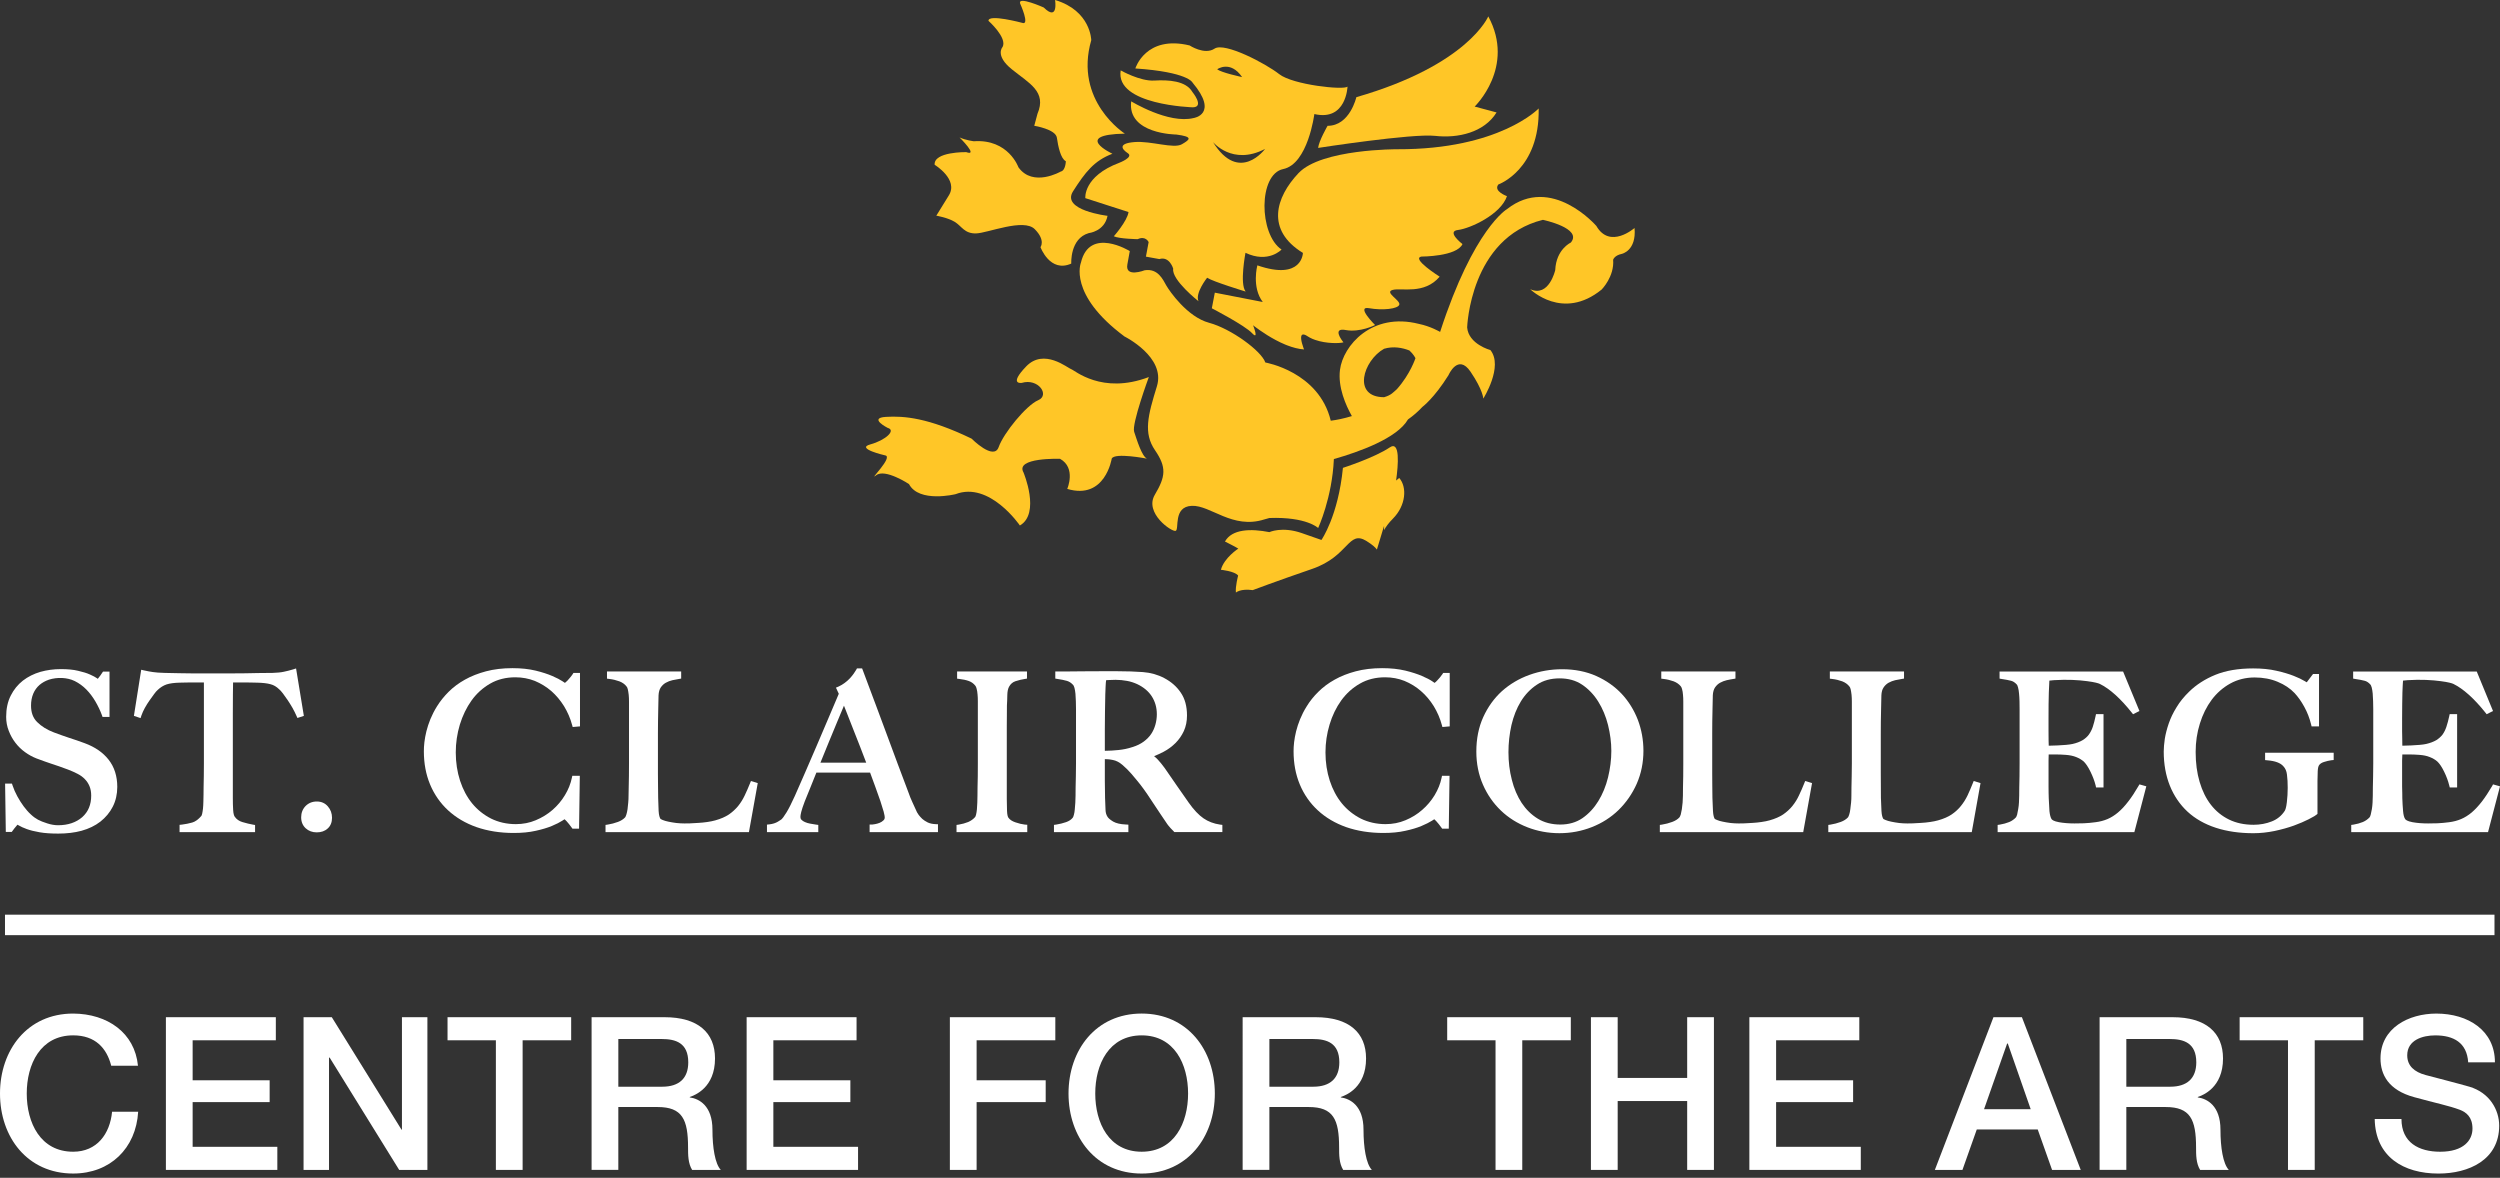 <?xml version="1.0" encoding="utf-8"?>
<!-- Generator: Adobe Illustrator 25.2.3, SVG Export Plug-In . SVG Version: 6.00 Build 0)  -->
<svg version="1.1" id="Layer_1" xmlns="http://www.w3.org/2000/svg" xmlns:xlink="http://www.w3.org/1999/xlink" x="0px" y="0px"
	 width="225px" height="106px" viewBox="0 0 225 106" style="enable-background:new 0 0 225 106;" xml:space="preserve">
<rect x="0" y="0" width="225" height="106" fill="#333333" stroke="none"/>
<style type="text/css">
	.st0{fill:#FFFFFF;}
	.st1{fill:#FFC627;}
</style>
<g>
	<g>
		<path class="st0" d="M10.01,95.917c-0.404-1.579-1.424-2.735-3.426-2.735
			c-2.945,0-4.177,2.6-4.177,5.237c0,2.636,1.232,5.236,4.177,5.236
			c2.138,0,3.312-1.599,3.503-3.601h2.348c-0.191,3.294-2.521,5.564-5.851,5.564
			C2.465,105.619,0,102.347,0,98.42c0-3.926,2.465-7.199,6.584-7.199
			c3.099,0.018,5.544,1.733,5.834,4.697h-2.408V95.917z"/>
		<polygon class="st0" points="14.931,91.548 24.825,91.548 24.825,93.626 17.337,93.626 
			17.337,97.226 24.268,97.226 24.268,99.19 17.337,99.19 17.337,103.213 
			24.96,103.213 24.96,105.292 14.931,105.292 		"/>
		<polygon class="st0" points="27.32,91.548 29.862,91.548 36.138,101.673 36.175,101.673 
			36.175,91.548 38.466,91.548 38.466,105.292 35.926,105.292 29.67,95.187 
			29.611,95.187 29.611,105.292 27.32,105.292 		"/>
		<polygon class="st0" points="40.278,91.548 51.405,91.548 51.405,93.626 47.036,93.626 
			47.036,105.292 44.629,105.292 44.629,93.626 40.278,93.626 		"/>
		<path class="st0" d="M53.243,91.548h6.564c3.004,0,4.544,1.386,4.544,3.715
			c0,2.638-1.83,3.312-2.271,3.466v0.038c0.827,0.115,2.04,0.731,2.04,2.906
			c0,1.599,0.231,3.062,0.751,3.619h-2.58c-0.366-0.597-0.366-1.348-0.366-2.021
			c0-2.522-0.52-3.638-2.734-3.638h-3.542v5.658H53.243V91.548z M55.65,97.804
			h3.946c1.521,0,2.348-0.751,2.348-2.194c0-1.753-1.136-2.099-2.386-2.099h-3.908
			v4.293H55.65z"/>
		<polygon class="st0" points="67.197,91.548 77.09,91.548 77.09,93.626 69.602,93.626 
			69.602,97.226 76.533,97.226 76.533,99.19 69.602,99.19 69.602,103.213 
			77.225,103.213 77.225,105.292 67.197,105.292 		"/>
		<polygon class="st0" points="85.488,91.548 94.979,91.548 94.979,93.626 87.895,93.626 
			87.895,97.226 94.112,97.226 94.112,99.19 87.895,99.19 87.895,105.292 
			85.488,105.292 		"/>
		<path class="st0" d="M109.335,98.419c0,3.927-2.464,7.2-6.584,7.2
			c-4.119,0-6.584-3.273-6.584-7.2c0-3.926,2.465-7.199,6.584-7.199
			C106.871,91.22,109.335,94.493,109.335,98.419 M98.573,98.419
			c0,2.637,1.233,5.236,4.178,5.236c2.944,0,4.177-2.599,4.177-5.236
			c0-2.637-1.233-5.236-4.177-5.236C99.806,93.183,98.573,95.782,98.573,98.419"/>
		<path class="st0" d="M111.839,91.548h6.564c3.003,0,4.543,1.386,4.543,3.715
			c0,2.638-1.828,3.312-2.271,3.466v0.038c0.827,0.115,2.041,0.731,2.041,2.906
			c0,1.599,0.23,3.062,0.75,3.619h-2.58c-0.366-0.597-0.366-1.348-0.366-2.021
			c0-2.522-0.52-3.638-2.733-3.638h-3.543v5.658h-2.406V91.548H111.839z
			 M114.245,97.804h3.947c1.52,0,2.348-0.751,2.348-2.194
			c0-1.753-1.136-2.099-2.387-2.099h-3.909v4.293H114.245z"/>
		<polygon class="st0" points="130.248,91.548 141.373,91.548 141.373,93.626 137.004,93.626 
			137.004,105.292 134.598,105.292 134.598,93.626 130.248,93.626 		"/>
		<polygon class="st0" points="143.184,91.548 145.591,91.548 145.591,97.014 151.846,97.014 
			151.846,91.548 154.253,91.548 154.253,105.292 151.846,105.292 151.846,99.093 
			145.591,99.093 145.591,105.292 143.184,105.292 		"/>
		<polygon class="st0" points="157.443,91.548 167.337,91.548 167.337,93.626 159.85,93.626 
			159.85,97.226 166.78,97.226 166.78,99.19 159.85,99.19 159.85,103.213 
			167.471,103.213 167.471,105.292 157.443,105.292 		"/>
		<path class="st0" d="M179.411,91.548h2.561l5.294,13.744h-2.58l-1.29-3.638h-5.487
			l-1.289,3.638h-2.483L179.411,91.548z M178.565,99.825h4.197l-2.06-5.909h-0.059
			L178.565,99.825z"/>
		<path class="st0" d="M188.965,91.548h6.564c3.003,0,4.543,1.386,4.543,3.715
			c0,2.638-1.828,3.312-2.271,3.466v0.038c0.827,0.115,2.041,0.731,2.041,2.906
			c0,1.599,0.23,3.062,0.75,3.619h-2.58c-0.366-0.597-0.366-1.348-0.366-2.021
			c0-2.522-0.52-3.638-2.733-3.638h-3.543v5.658h-2.406V91.548z M191.371,97.804
			h3.947c1.52,0,2.348-0.751,2.348-2.194c0-1.753-1.136-2.099-2.387-2.099h-3.909
			v4.293H191.371z"/>
		<polygon class="st0" points="201.567,91.548 212.694,91.548 212.694,93.626 208.325,93.626 
			208.325,105.292 205.919,105.292 205.919,93.626 201.567,93.626 		"/>
		<path class="st0" d="M216.132,100.711c0,2.117,1.559,2.945,3.484,2.945
			c2.117,0,2.907-1.04,2.907-2.079c0-1.059-0.578-1.482-1.136-1.695
			c-0.963-0.366-2.214-0.614-4.101-1.135c-2.348-0.636-3.041-2.06-3.041-3.484
			c0-2.752,2.541-4.041,5.025-4.041c2.867,0,5.274,1.52,5.274,4.389h-2.407
			c-0.115-1.771-1.309-2.427-2.964-2.427c-1.118,0-2.522,0.406-2.522,1.792
			c0,0.963,0.654,1.502,1.635,1.771c0.213,0.056,3.254,0.846,3.966,1.058
			c1.81,0.538,2.675,2.078,2.675,3.504c0,3.08-2.733,4.311-5.467,4.311
			c-3.136,0-5.678-1.501-5.736-4.908H216.132z"/>
	</g>
	<g>
		<path class="st0" d="M10.555,70.824c0,0.656-0.139,1.257-0.408,1.782
			c-0.261,0.518-0.642,0.967-1.111,1.339c-0.47,0.367-1.042,0.642-1.692,0.823
			c-0.635,0.173-1.339,0.255-2.1,0.255c-0.641,0-1.208-0.035-1.67-0.117
			c-0.462-0.077-0.856-0.179-1.167-0.291c-0.312-0.116-0.546-0.22-0.712-0.324
			c-0.055-0.027-0.089-0.054-0.124-0.068c-0.021,0.027-0.055,0.062-0.097,0.117
			c-0.131,0.152-0.242,0.29-0.339,0.429l-0.076,0.103H0.522l-0.063-4.35h0.615
			L1.129,70.686c0.111,0.339,0.256,0.663,0.429,0.98
			c0.18,0.325,0.366,0.628,0.573,0.905C2.338,72.847,2.551,73.097,2.78,73.303
			c0.221,0.209,0.435,0.359,0.642,0.471c0.2,0.11,0.483,0.22,0.828,0.33
			c0.339,0.111,0.67,0.167,0.975,0.167c0.897,0,1.622-0.25,2.175-0.726
			c0.538-0.483,0.808-1.118,0.808-1.947c0-0.324-0.056-0.615-0.159-0.856
			c-0.103-0.242-0.241-0.448-0.421-0.629c-0.179-0.187-0.401-0.345-0.649-0.47
			c-0.263-0.138-0.546-0.261-0.85-0.379c-0.303-0.118-0.572-0.208-0.8-0.291
			c-0.236-0.075-0.456-0.152-0.657-0.22c-0.2-0.069-0.408-0.146-0.622-0.214
			c-0.214-0.069-0.476-0.167-0.774-0.283c-0.352-0.139-0.698-0.326-1.028-0.567
			c-0.325-0.233-0.615-0.517-0.864-0.842c-0.249-0.324-0.448-0.684-0.594-1.069
			c-0.159-0.395-0.235-0.823-0.235-1.264c0-0.732,0.139-1.374,0.415-1.913
			c0.263-0.531,0.636-0.987,1.092-1.346c0.456-0.353,0.987-0.615,1.574-0.788
			C4.216,60.303,4.837,60.22,5.479,60.22c0.594,0,1.119,0.046,1.546,0.151
			c0.429,0.097,0.788,0.207,1.065,0.332c0.289,0.124,0.497,0.242,0.648,0.345
			c0.022,0.021,0.041,0.034,0.063,0.048c0.019-0.027,0.041-0.056,0.068-0.09
			c0.118-0.144,0.228-0.296,0.324-0.448l0.076-0.111h0.587v4.08h-0.628
			L9.174,64.369c-0.153-0.421-0.354-0.835-0.587-1.236
			c-0.235-0.4-0.505-0.76-0.815-1.077c-0.305-0.311-0.657-0.567-1.043-0.76
			c-0.684-0.339-1.595-0.359-2.326-0.125c-0.326,0.111-0.608,0.27-0.85,0.476
			c-0.234,0.207-0.429,0.47-0.56,0.781c-0.13,0.311-0.2,0.67-0.2,1.077
			c0,0.628,0.18,1.111,0.546,1.477c0.386,0.387,0.897,0.705,1.519,0.939
			c0.261,0.104,0.497,0.187,0.725,0.264c0.22,0.082,0.442,0.151,0.662,0.228
			c0.221,0.068,0.443,0.144,0.67,0.221c0.228,0.082,0.464,0.165,0.712,0.255
			c0.918,0.339,1.643,0.835,2.148,1.483C10.292,69.029,10.555,69.852,10.555,70.824"
			/>
		<path class="st0" d="M27.347,64.43l-0.579,0.187l-0.09-0.201
			c-0.097-0.22-0.214-0.456-0.352-0.704c-0.146-0.249-0.283-0.476-0.429-0.69
			c-0.146-0.214-0.291-0.415-0.427-0.601c-0.132-0.173-0.249-0.304-0.339-0.379
			c-0.249-0.242-0.505-0.394-0.788-0.463c-0.296-0.083-0.682-0.124-1.152-0.138
			h-0.014c-0.234,0-0.448-0.008-0.628-0.014c-0.179-0.006-0.359-0.006-0.538-0.006
			h-1.035c0,0.29-0.008,0.649-0.014,1.078c-0.007,0.559-0.007,1.14-0.007,1.746
			v7.589c0,0.372,0.007,0.725,0.028,1.063c0.021,0.386,0.097,0.538,0.138,0.6
			c0.166,0.242,0.394,0.402,0.698,0.491c0.352,0.103,0.663,0.18,0.94,0.228
			L22.956,74.25v0.642h-6.795v-0.657l0.215-0.021
			c0.318-0.041,0.636-0.103,0.925-0.186c0.269-0.077,0.539-0.27,0.801-0.574
			c0.022-0.021,0.063-0.068,0.09-0.207c0.035-0.146,0.056-0.303,0.077-0.475
			c0.02-0.187,0.027-0.381,0.034-0.595c0.007-0.22,0.014-0.435,0.014-0.635
			c0-0.187,0-0.429,0.007-0.725l0.019-0.987c0.008-0.359,0.008-0.739,0.008-1.126
			v-7.284H17.314c-0.165,0-0.345,0-0.525,0.006
			c-0.192,0.006-0.407,0.014-0.662,0.014c-0.456,0.014-0.842,0.063-1.14,0.159
			c-0.277,0.096-0.546,0.261-0.787,0.489c-0.097,0.084-0.208,0.207-0.332,0.38
			c-0.138,0.179-0.276,0.373-0.421,0.587c-0.144,0.2-0.282,0.427-0.414,0.663
			c-0.132,0.236-0.228,0.462-0.305,0.677l-0.076,0.234l-0.6-0.201l0.657-4.15
			l0.248,0.056c0.297,0.069,0.567,0.117,0.815,0.152
			c0.242,0.041,0.601,0.062,1.063,0.076c0.49,0.013,0.932,0.027,1.32,0.027
			c0.386,0.008,0.76,0.015,1.118,0.015h3.687c0.386,0,0.759-0.008,1.125-0.008
			l1.125-0.022c0.386-0.006,0.828-0.013,1.326-0.013
			c0.399-0.014,0.739-0.042,1.008-0.103c0.269-0.056,0.546-0.125,0.842-0.214
			l0.261-0.084L27.347,64.43z"/>
		<path class="st0" d="M29.882,73.601c0,0.407-0.131,0.732-0.394,0.967
			c-0.249,0.228-0.579,0.345-0.981,0.345c-0.393,0-0.731-0.125-0.994-0.367
			c-0.269-0.248-0.408-0.579-0.408-0.987c0-0.4,0.131-0.74,0.395-1.016
			c0.269-0.269,0.607-0.408,1.007-0.408c0.415,0,0.747,0.146,1.002,0.443
			C29.757,72.861,29.882,73.207,29.882,73.601"/>
		<path class="st0" d="M41.385,65.218c-0.242,0.807-0.366,1.644-0.366,2.499
			c0,0.905,0.131,1.761,0.387,2.548c0.255,0.78,0.621,1.47,1.089,2.043
			c0.47,0.573,1.043,1.029,1.707,1.367c0.662,0.325,1.408,0.497,2.224,0.497
			c0.634,0,1.242-0.116,1.795-0.352c0.558-0.234,1.07-0.546,1.512-0.932
			c0.435-0.38,0.814-0.828,1.111-1.325c0.304-0.498,0.511-1.023,0.622-1.548
			l0.041-0.193h0.676l-0.068,4.758h-0.594l-0.076-0.104
			c-0.144-0.206-0.304-0.4-0.462-0.579c-0.082-0.082-0.139-0.139-0.173-0.166
			c-0.049,0.035-0.125,0.076-0.215,0.139c-0.221,0.144-0.524,0.296-0.932,0.469
			c-0.4,0.166-0.89,0.311-1.457,0.435c-0.573,0.131-1.237,0.193-1.975,0.193
			c-1.23,0-2.347-0.18-3.341-0.525c-1.002-0.352-1.858-0.863-2.563-1.512
			c-0.703-0.649-1.249-1.437-1.622-2.334c-0.373-0.897-0.558-1.898-0.558-2.976
			c0-0.249,0.013-0.525,0.048-0.822c0.035-0.304,0.096-0.636,0.18-0.98
			c0.089-0.353,0.206-0.718,0.358-1.092c0.158-0.38,0.353-0.766,0.594-1.154
			c0.283-0.456,0.635-0.897,1.043-1.304c0.414-0.415,0.912-0.787,1.47-1.098
			c0.56-0.317,1.201-0.565,1.899-0.752c0.704-0.187,1.505-0.284,2.375-0.284
			c0.795,0,1.499,0.077,2.093,0.222c0.594,0.144,1.098,0.311,1.498,0.483
			c0.408,0.173,0.712,0.337,0.932,0.483c0.09,0.063,0.152,0.111,0.207,0.138
			c0.062-0.048,0.131-0.116,0.214-0.193c0.076-0.083,0.159-0.173,0.243-0.277
			c0.089-0.102,0.165-0.206,0.241-0.317l0.069-0.111h0.587v4.813l-0.657,0.056
			l-0.055-0.193c-0.158-0.594-0.407-1.16-0.725-1.684
			c-0.324-0.519-0.712-0.982-1.146-1.361c-0.442-0.38-0.939-0.684-1.485-0.912
			c-0.546-0.214-1.133-0.324-1.748-0.324c-0.841,0-1.608,0.187-2.264,0.567
			c-0.663,0.379-1.229,0.891-1.678,1.518
			C41.986,63.678,41.633,64.41,41.385,65.218"/>
		<path class="st0" d="M68.197,70.479l-0.793,4.411H54.497v-0.648l0.201-0.029
			c0.311-0.048,0.614-0.13,0.918-0.241c0.276-0.103,0.489-0.242,0.649-0.414
			c0.021-0.035,0.068-0.112,0.11-0.256c0.042-0.131,0.077-0.297,0.104-0.476
			c0.022-0.187,0.049-0.386,0.063-0.601c0.02-0.2,0.027-0.407,0.027-0.607
			c0-0.18,0.006-0.429,0.014-0.739l0.02-1.022
			c0.007-0.366,0.007-0.746,0.007-1.132v-5.573c0-0.221-0.007-0.429-0.027-0.622
			c-0.022-0.193-0.049-0.358-0.083-0.504c-0.028-0.112-0.069-0.207-0.126-0.262
			c-0.151-0.193-0.364-0.339-0.628-0.443c-0.282-0.103-0.586-0.179-0.897-0.214
			l-0.22-0.027v-0.649h6.676v0.642l-0.199,0.034
			c-0.165,0.022-0.358,0.063-0.586,0.111c-0.214,0.049-0.414,0.125-0.595,0.228
			c-0.179,0.098-0.324,0.236-0.456,0.421c-0.116,0.174-0.187,0.415-0.201,0.719
			c-0.013,0.449-0.02,0.863-0.027,1.236l-0.02,1.105
			c-0.008,0.359-0.008,0.732-0.008,1.119v3.535c0,0.338,0,0.676,0.008,1.035
			c0.005,0.359,0.013,0.752,0.013,1.195c0.006,0.408,0.028,0.801,0.041,1.174
			c0.021,0.407,0.104,0.614,0.166,0.711c0,0,0.027,0.034,0.2,0.104
			c0.146,0.061,0.318,0.11,0.519,0.151c0.22,0.049,0.448,0.082,0.703,0.118
			c0.25,0.027,0.498,0.041,0.747,0.041c0.103,0,0.263,0,0.49-0.007
			c0.22-0.006,0.462-0.021,0.732-0.041c0.269-0.014,0.546-0.041,0.822-0.082
			c0.27-0.036,0.511-0.09,0.718-0.146c0.497-0.138,0.905-0.318,1.229-0.532
			c0.318-0.221,0.594-0.476,0.829-0.76c0.234-0.29,0.429-0.608,0.587-0.939
			c0.165-0.353,0.331-0.719,0.483-1.105l0.084-0.207L68.197,70.479z"/>
		<path class="st0" d="M84.189,74.173c-0.269-0.014-0.497-0.062-0.691-0.152
			c-0.192-0.097-0.359-0.201-0.49-0.318c-0.13-0.124-0.241-0.248-0.324-0.358
			c-0.075-0.117-0.131-0.194-0.151-0.235l-0.414-0.905
			c-0.124-0.255-0.255-0.586-0.393-0.98c-0.313-0.815-0.623-1.643-0.933-2.479
			l-0.96-2.589c-0.33-0.891-0.676-1.823-1.035-2.783l-0.11-0.29
			c-0.332-0.878-0.677-1.803-1.036-2.769l-0.062-0.159h-0.463l-0.068,0.124
			c-0.048,0.083-0.124,0.201-0.214,0.332c-0.09,0.131-0.201,0.269-0.339,0.42
			c-0.131,0.146-0.291,0.284-0.463,0.414c-0.173,0.131-0.366,0.25-0.579,0.346
			l-0.228,0.096l0.256,0.553c-0.297,0.698-0.615,1.442-0.953,2.244
			c-0.346,0.828-0.698,1.657-1.057,2.479l-1.035,2.396
			c-0.339,0.779-0.642,1.47-0.912,2.078c-0.291,0.642-0.538,1.133-0.739,1.463
			c-0.262,0.422-0.372,0.553-0.435,0.615c-0.006,0.007-0.062,0.062-0.352,0.236
			c-0.208,0.124-0.464,0.206-0.766,0.241l-0.215,0.021v0.677h4.62v-0.649
			l-0.207-0.028c-0.165-0.028-0.339-0.055-0.532-0.089
			c-0.166-0.028-0.317-0.077-0.462-0.139c-0.131-0.055-0.242-0.13-0.318-0.213
			c-0.063-0.063-0.09-0.146-0.09-0.25c0-0.179,0.069-0.56,0.386-1.388
			l0.546-1.345c0.159-0.402,0.332-0.823,0.505-1.258h4.833
			c0.167,0.449,0.326,0.877,0.477,1.299c0.165,0.461,0.318,0.884,0.449,1.263
			c0.124,0.372,0.22,0.697,0.296,0.953c0.083,0.318,0.097,0.456,0.097,0.511
			c0,0.117-0.035,0.2-0.111,0.269c-0.103,0.097-0.214,0.173-0.353,0.228
			c-0.144,0.055-0.282,0.097-0.415,0.117c-0.124,0.027-0.206,0.035-0.241,0.035
			h-0.242v0.684h6.153v-0.711L84.189,74.173z M73.838,68.643l0.732-1.796
			c0.261-0.649,0.504-1.236,0.725-1.754c0.22-0.518,0.407-0.959,0.552-1.319
			c0.041-0.097,0.076-0.179,0.11-0.263c0.063,0.173,0.139,0.359,0.221,0.559
			c0.173,0.449,0.366,0.939,0.579,1.478c0.215,0.532,0.435,1.09,0.657,1.67
			c0.187,0.477,0.366,0.947,0.546,1.424h-4.122V68.643z"/>
		<path class="st0" d="M92.454,74.229v0.662h-6.367v-0.648l0.207-0.029
			c0.297-0.048,0.587-0.13,0.843-0.233c0.241-0.104,0.456-0.256,0.621-0.443
			c0.021-0.027,0.062-0.097,0.09-0.228c0.034-0.131,0.055-0.29,0.075-0.476
			c0.015-0.187,0.029-0.386,0.035-0.594c0.008-0.206,0.014-0.415,0.014-0.621
			c0-0.18,0-0.429,0.007-0.747l0.021-1.015c0.006-0.366,0.006-0.745,0.006-1.132
			v-5.607c0-0.228-0.006-0.435-0.027-0.628c-0.014-0.187-0.041-0.359-0.084-0.511
			c-0.028-0.124-0.069-0.214-0.124-0.277c-0.152-0.186-0.339-0.324-0.567-0.407
			c-0.249-0.09-0.532-0.152-0.85-0.187l-0.214-0.027v-0.649h6.29v0.642
			L92.226,61.108c-0.255,0.035-0.532,0.104-0.836,0.201
			c-0.249,0.083-0.443,0.249-0.58,0.505c-0.097,0.186-0.144,0.428-0.151,0.725
			c-0.007,0.337-0.014,0.655-0.036,0.958c0.007,0.312,0,0.636-0.005,0.954
			c-0.007,0.317-0.007,0.635-0.007,0.959v6.497c0,0.373,0.007,0.732,0.021,1.078
			c0.014,0.394,0.083,0.552,0.125,0.608c0.124,0.18,0.338,0.318,0.621,0.415
			c0.318,0.11,0.608,0.179,0.856,0.206L92.454,74.229z"/>
		<path class="st0" d="M109.806,74.214c-0.567-0.082-1.071-0.276-1.491-0.565
			c-0.422-0.29-0.878-0.766-1.334-1.415c-0.311-0.435-0.662-0.94-1.057-1.513
			c-0.393-0.567-0.759-1.097-1.097-1.589c-0.201-0.282-0.415-0.538-0.622-0.766
			c-0.109-0.117-0.227-0.221-0.337-0.311c0.29-0.117,0.579-0.249,0.856-0.394
			c0.407-0.214,0.766-0.483,1.077-0.793c0.304-0.305,0.56-0.671,0.747-1.078
			c0.187-0.414,0.282-0.883,0.282-1.395c0-0.823-0.186-1.519-0.565-2.065
			c-0.367-0.545-0.864-0.973-1.465-1.292c-0.579-0.311-1.235-0.497-1.94-0.551
			c-0.676-0.049-1.457-0.077-2.326-0.077h-1.361c-0.552,0-1.112,0-1.671,0.008
			c-0.552,0.006-1.049,0.014-1.491,0.014h-1.035v0.642l0.206,0.034
			c0.332,0.049,0.614,0.104,0.85,0.173c0.201,0.063,0.372,0.173,0.545,0.359
			c0.028,0.028,0.077,0.097,0.125,0.269c0.042,0.159,0.069,0.346,0.089,0.538
			c0.014,0.215,0.028,0.436,0.036,0.664c0.006,0.241,0.013,0.476,0.013,0.703
			v4.909c0,0.387-0.006,0.767-0.013,1.132l-0.022,1.023
			c-0.006,0.311-0.006,0.559-0.006,0.739c0,0.2-0.007,0.414-0.021,0.629
			c-0.014,0.214-0.028,0.42-0.048,0.607c-0.014,0.179-0.041,0.346-0.083,0.49
			c-0.036,0.152-0.077,0.22-0.104,0.256c-0.139,0.173-0.339,0.303-0.595,0.393
			c-0.283,0.097-0.579,0.173-0.89,0.22l-0.201,0.028v0.649h6.698v-0.67
			l-0.235-0.014c-0.489-0.021-0.868-0.11-1.132-0.262
			c-0.323-0.193-0.462-0.344-0.518-0.442c-0.103-0.159-0.166-0.366-0.173-0.614
			c-0.014-0.297-0.028-0.649-0.041-1.063c-0.014-0.429-0.021-0.945-0.021-1.567
			v-1.934c0.075,0,0.145,0.006,0.206,0.006c0.111,0,0.283,0.022,0.519,0.069
			c0.291,0.056,0.573,0.2,0.849,0.435c0.297,0.25,0.568,0.524,0.815,0.807
			c0.311,0.359,0.573,0.684,0.801,0.967c0.221,0.29,0.429,0.573,0.622,0.856
			c0.193,0.283,0.38,0.567,0.567,0.856c0.186,0.291,0.407,0.622,0.657,0.987
			c0.206,0.297,0.352,0.519,0.448,0.662c0.103,0.159,0.192,0.284,0.263,0.367
			l0.179,0.207c0.055,0.062,0.138,0.152,0.262,0.269l0.069,0.076h4.321v-0.649
			L109.806,74.214z M99.435,67.573v-1.893c0-0.531,0.006-1.077,0.014-1.651
			c0.006-0.565,0.013-1.077,0.027-1.526l0.027-0.69
			c0.006-0.158,0.014-0.277,0.021-0.367c0-0.075,0.014-0.137,0.022-0.186
			c0.005-0.014,0.005-0.028,0.005-0.041c0.063,0,0.132-0.006,0.201-0.014
			c0.166-0.014,0.381-0.021,0.642-0.021c0.359,0,0.704,0.035,1.037,0.097
			c0.317,0.056,0.629,0.159,0.918,0.291c0.58,0.276,1.022,0.648,1.318,1.111
			c0.297,0.47,0.448,1,0.448,1.602c0,0.324-0.046,0.641-0.131,0.939
			c-0.082,0.297-0.206,0.573-0.379,0.835c-0.172,0.256-0.4,0.484-0.67,0.684
			c-0.283,0.207-0.615,0.373-1.008,0.491c-0.408,0.138-0.837,0.227-1.271,0.269
			C100.277,67.545,99.869,67.565,99.435,67.573"/>
		<path class="st0" d="M119.66,65.218c-0.243,0.807-0.367,1.644-0.367,2.499
			c0,0.905,0.131,1.761,0.387,2.548c0.255,0.78,0.621,1.47,1.09,2.043
			c0.47,0.573,1.042,1.029,1.706,1.367c0.662,0.325,1.409,0.497,2.224,0.497
			c0.634,0,1.235-0.116,1.795-0.352c0.559-0.234,1.07-0.546,1.505-0.932
			c0.442-0.38,0.815-0.828,1.119-1.325c0.303-0.505,0.511-1.023,0.621-1.548
			l0.041-0.193h0.677l-0.068,4.758h-0.595l-0.075-0.104
			c-0.145-0.206-0.305-0.4-0.464-0.579c-0.082-0.082-0.138-0.139-0.172-0.166
			c-0.056,0.035-0.125,0.076-0.215,0.139c-0.228,0.144-0.532,0.296-0.939,0.469
			c-0.393,0.166-0.883,0.311-1.457,0.435c-0.573,0.131-1.235,0.193-1.974,0.193
			c-1.222,0-2.347-0.18-3.342-0.525c-0.994-0.352-1.857-0.863-2.555-1.512
			c-0.704-0.649-1.25-1.437-1.622-2.334c-0.373-0.897-0.559-1.898-0.559-2.976
			c0-0.249,0.013-0.525,0.048-0.822c0.035-0.304,0.097-0.636,0.18-0.98
			c0.089-0.353,0.206-0.718,0.359-1.092c0.158-0.38,0.352-0.772,0.594-1.154
			c0.276-0.456,0.628-0.897,1.042-1.304c0.414-0.415,0.912-0.787,1.472-1.098
			c0.559-0.317,1.195-0.565,1.898-0.752c0.704-0.187,1.506-0.284,2.376-0.284
			c0.787,0,1.491,0.077,2.092,0.222c0.594,0.144,1.098,0.311,1.498,0.483
			c0.407,0.173,0.711,0.331,0.931,0.483c0.084,0.063,0.153,0.111,0.201,0.138
			c0.068-0.048,0.138-0.116,0.214-0.193c0.083-0.083,0.167-0.173,0.25-0.277
			c0.082-0.102,0.165-0.206,0.241-0.317l0.069-0.111h0.587v4.813l-0.657,0.056
			l-0.054-0.193c-0.159-0.594-0.408-1.16-0.726-1.684
			c-0.324-0.519-0.712-0.982-1.153-1.361c-0.434-0.38-0.931-0.684-1.483-0.912
			c-0.539-0.214-1.125-0.324-1.741-0.324c-0.842,0-1.608,0.187-2.264,0.567
			c-0.67,0.379-1.23,0.891-1.685,1.518
			C120.253,63.678,119.901,64.41,119.66,65.218"/>
		<path class="st0" d="M147.41,64.796c-0.339-0.877-0.822-1.665-1.45-2.341
			c-0.628-0.67-1.402-1.215-2.299-1.616c-0.897-0.4-1.933-0.608-3.059-0.608
			c-1.035,0-2.03,0.174-2.961,0.511c-0.939,0.339-1.768,0.835-2.472,1.464
			c-0.704,0.642-1.263,1.422-1.678,2.333c-0.414,0.912-0.622,1.954-0.622,3.102
			c0,1.077,0.201,2.078,0.594,2.976c0.394,0.904,0.94,1.685,1.617,2.333
			c0.676,0.65,1.484,1.154,2.388,1.506c0.904,0.352,1.871,0.531,2.879,0.531
			c1.029,0,2.002-0.187,2.914-0.546c0.918-0.358,1.725-0.876,2.409-1.539
			c0.684-0.67,1.237-1.464,1.637-2.368c0.4-0.912,0.601-1.907,0.601-2.97
			C147.907,66.606,147.742,65.68,147.41,64.796 M138.406,73.683
			c-0.579-0.352-1.07-0.837-1.458-1.423c-0.386-0.594-0.69-1.298-0.883-2.079
			c-0.207-0.793-0.304-1.629-0.304-2.485c0-0.815,0.09-1.635,0.27-2.438
			c0.186-0.793,0.469-1.512,0.849-2.133c0.373-0.608,0.856-1.119,1.443-1.505
			c0.566-0.38,1.257-0.567,2.043-0.567c0.78,0,1.456,0.187,2.023,0.567
			c0.573,0.386,1.064,0.897,1.451,1.52c0.393,0.628,0.69,1.34,0.883,2.112
			c0.193,0.782,0.297,1.568,0.297,2.328c0,0.793-0.104,1.595-0.297,2.389
			c-0.193,0.788-0.491,1.506-0.877,2.135c-0.38,0.621-0.863,1.14-1.43,1.532
			c-0.558,0.381-1.228,0.573-1.988,0.573
			C139.662,74.207,138.979,74.035,138.406,73.683"/>
		<path class="st0" d="M163.084,70.479l-0.793,4.411h-12.906v-0.648l0.201-0.029
			c0.311-0.048,0.613-0.13,0.917-0.241c0.277-0.103,0.497-0.242,0.65-0.414
			c0.027-0.035,0.068-0.112,0.116-0.256c0.036-0.131,0.069-0.29,0.098-0.476
			c0.028-0.187,0.048-0.386,0.069-0.601c0.013-0.2,0.027-0.407,0.027-0.607
			c0-0.18,0-0.429,0.006-0.739l0.021-1.022c0.006-0.366,0.006-0.746,0.006-1.132
			v-5.573c0-0.221-0.006-0.429-0.027-0.622c-0.014-0.193-0.041-0.358-0.083-0.504
			c-0.028-0.112-0.069-0.207-0.118-0.262c-0.158-0.193-0.372-0.339-0.635-0.443
			c-0.282-0.103-0.587-0.179-0.897-0.214l-0.221-0.027v-0.649h6.677v0.642
			l-0.2,0.034c-0.166,0.022-0.359,0.063-0.587,0.111
			c-0.207,0.049-0.407,0.125-0.594,0.228c-0.18,0.098-0.324,0.236-0.456,0.421
			c-0.117,0.174-0.187,0.415-0.201,0.712c-0.013,0.456-0.021,0.863-0.027,1.243
			l-0.021,1.105c-0.006,0.359-0.006,0.732-0.006,1.119v3.535
			c0,0.331,0,0.676,0.006,1.035s0.013,0.752,0.013,1.195
			c0.014,0.408,0.028,0.801,0.049,1.174c0.021,0.407,0.097,0.614,0.159,0.711
			c0,0,0.027,0.034,0.206,0.104c0.138,0.061,0.311,0.11,0.519,0.151
			c0.214,0.049,0.442,0.082,0.697,0.118c0.249,0.027,0.497,0.041,0.745,0.041
			c0.103,0,0.263,0,0.491-0.008c0.221-0.006,0.469-0.021,0.739-0.041
			c0.263-0.014,0.538-0.041,0.814-0.083c0.27-0.036,0.519-0.09,0.72-0.146
			c0.497-0.138,0.904-0.318,1.227-0.532c0.318-0.221,0.601-0.476,0.829-0.76
			c0.236-0.29,0.429-0.6,0.587-0.939c0.165-0.353,0.332-0.718,0.483-1.105
			l0.084-0.207L163.084,70.479z"/>
		<path class="st0" d="M178.247,70.479l-0.788,4.411h-12.912v-0.648l0.207-0.029
			c0.305-0.048,0.615-0.13,0.919-0.241c0.276-0.103,0.489-0.242,0.649-0.414
			c0.021-0.035,0.068-0.112,0.109-0.256c0.041-0.131,0.077-0.29,0.097-0.476
			c0.029-0.187,0.049-0.386,0.07-0.601c0.02-0.2,0.027-0.407,0.027-0.607
			c0-0.18,0.006-0.429,0.006-0.739l0.021-1.022
			c0.006-0.366,0.014-0.746,0.014-1.132v-5.573c0-0.221-0.008-0.429-0.027-0.622
			c-0.022-0.193-0.049-0.358-0.082-0.504c-0.029-0.112-0.07-0.207-0.126-0.262
			c-0.158-0.193-0.366-0.339-0.628-0.443c-0.283-0.103-0.586-0.179-0.904-0.214
			l-0.214-0.027v-0.649h6.676v0.642l-0.206,0.034
			c-0.159,0.022-0.359,0.063-0.587,0.111c-0.207,0.049-0.407,0.125-0.594,0.228
			c-0.172,0.098-0.326,0.236-0.449,0.421c-0.124,0.174-0.187,0.415-0.201,0.712
			c-0.013,0.456-0.02,0.869-0.027,1.243l-0.021,1.105
			c-0.006,0.359-0.006,0.732-0.006,1.119v3.535c0,0.331,0,0.676,0.006,1.035
			c0.006,0.359,0.006,0.752,0.006,1.195c0.014,0.408,0.028,0.801,0.049,1.174
			c0.021,0.407,0.103,0.614,0.165,0.711c0,0.006,0.042,0.041,0.201,0.104
			c0.138,0.061,0.318,0.11,0.519,0.151c0.214,0.049,0.448,0.082,0.703,0.118
			c0.242,0.027,0.497,0.041,0.747,0.041c0.096,0,0.262,0,0.483-0.008
			c0.228-0.006,0.469-0.021,0.739-0.041c0.269-0.014,0.538-0.041,0.822-0.083
			c0.269-0.036,0.511-0.09,0.717-0.146c0.492-0.138,0.905-0.318,1.222-0.532
			c0.326-0.221,0.601-0.476,0.829-0.76c0.235-0.29,0.435-0.608,0.595-0.939
			c0.165-0.353,0.324-0.718,0.476-1.105l0.084-0.207L178.247,70.479z"/>
		<path class="st0" d="M193.169,70.769l-1.077,4.123h-12.305v-0.649l0.201-0.028
			c0.304-0.048,0.587-0.13,0.849-0.234c0.241-0.104,0.442-0.25,0.6-0.421
			c0.022-0.035,0.063-0.103,0.104-0.242c0.035-0.144,0.069-0.311,0.097-0.497
			c0.035-0.187,0.056-0.38,0.068-0.586c0.014-0.208,0.022-0.414,0.022-0.615
			c0-0.18,0-0.427,0.006-0.738l0.021-1.023c0.008-0.366,0.008-0.744,0.008-1.132
			v-4.909c0-0.228,0-0.47-0.008-0.711c-0.005-0.242-0.021-0.47-0.041-0.684
			c-0.013-0.201-0.049-0.387-0.09-0.552c-0.041-0.173-0.089-0.242-0.117-0.269
			c-0.165-0.18-0.339-0.291-0.511-0.332c-0.214-0.056-0.489-0.11-0.828-0.159
			l-0.207-0.035v-0.641h11.117l1.472,3.555l-0.574,0.291l-0.124-0.153
			c-1.015-1.277-1.981-2.14-2.865-2.575c-0.132-0.062-0.443-0.159-1.147-0.249
			c-0.766-0.103-1.788-0.166-2.968-0.09c-0.174,0.014-0.318,0.028-0.429,0.041
			c-0.014,0.228-0.035,0.594-0.049,1.078c-0.021,0.641-0.027,1.388-0.027,2.244
			V65.818c0,0.331,0,0.601,0.006,0.815c0.006,0.2,0.013,0.359,0.013,0.476h0.146
			c0.194,0,0.408-0.006,0.657-0.021c0.249-0.013,0.504-0.028,0.752-0.049
			c0.235-0.021,0.435-0.048,0.595-0.083c0.359-0.082,0.662-0.2,0.897-0.339
			c0.234-0.144,0.421-0.311,0.559-0.497c0.144-0.201,0.27-0.435,0.359-0.704
			c0.09-0.282,0.18-0.608,0.249-0.953l0.041-0.193h0.676v6.602h-0.67
			l-0.041-0.187c-0.097-0.393-0.255-0.807-0.462-1.23
			c-0.2-0.414-0.408-0.725-0.614-0.925c-0.179-0.151-0.407-0.289-0.669-0.393
			c-0.269-0.11-0.587-0.173-0.946-0.2c-0.193-0.007-0.353-0.022-0.484-0.028
			c-0.124-0.007-0.247-0.007-0.373-0.007h-0.676
			c-0.006,0.153-0.013,0.332-0.013,0.553v2.326c0,0.207,0,0.4,0.006,0.587
			c0.006,0.193,0.013,0.352,0.013,0.483c0.014,0.4,0.035,0.788,0.063,1.154
			c0.035,0.324,0.097,0.567,0.187,0.711c0.041,0.056,0.172,0.194,0.676,0.284
			c0.421,0.075,0.891,0.11,1.396,0.11c0.214,0,0.497-0.007,0.834-0.014
			c0.332-0.013,0.684-0.049,1.049-0.096c0.395-0.049,0.76-0.146,1.084-0.284
			c0.324-0.138,0.642-0.339,0.946-0.594c0.311-0.262,0.615-0.587,0.904-0.967
			c0.305-0.386,0.615-0.856,0.926-1.395l0.098-0.166L193.169,70.769z"/>
		<path class="st0" d="M210.031,67.745v0.656l-0.214,0.021
			c-0.209,0.027-0.429,0.083-0.67,0.159c-0.209,0.068-0.353,0.165-0.436,0.296
			c-0.048,0.076-0.103,0.228-0.116,0.538c-0.014,0.296-0.022,0.587-0.022,0.885
			v2.948l-0.082,0.069c-0.068,0.062-0.221,0.166-0.719,0.421
			c-0.366,0.187-0.807,0.374-1.326,0.567c-0.524,0.187-1.111,0.352-1.732,0.483
			c-0.636,0.131-1.285,0.201-1.913,0.201c-1.249,0-2.388-0.166-3.376-0.489
			c-1.002-0.326-1.858-0.815-2.548-1.451c-0.684-0.635-1.222-1.423-1.589-2.334
			c-0.366-0.917-0.552-1.947-0.552-3.072c0-0.337,0.035-0.725,0.097-1.152
			c0.069-0.429,0.187-0.891,0.353-1.375c0.166-0.483,0.399-0.974,0.704-1.463
			c0.296-0.497,0.684-0.967,1.133-1.402c0.641-0.629,1.436-1.14,2.367-1.52
			c0.933-0.38,2.073-0.573,3.391-0.573c0.787,0,1.498,0.068,2.113,0.214
			c0.608,0.138,1.125,0.291,1.54,0.456c0.421,0.165,0.738,0.318,0.973,0.463
			c0.082,0.048,0.146,0.089,0.201,0.116c0.013-0.02,0.034-0.048,0.062-0.083
			c0.117-0.158,0.261-0.345,0.428-0.565l0.076-0.097h0.538v4.715h-0.67
			l-0.041-0.18c-0.138-0.558-0.344-1.097-0.621-1.594
			c-0.269-0.491-0.566-0.904-0.87-1.23c-0.393-0.414-0.897-0.753-1.513-1.008
			c-0.614-0.261-1.312-0.393-2.078-0.393c-0.807,0-1.547,0.187-2.195,0.546
			c-0.649,0.358-1.215,0.855-1.671,1.463c-0.456,0.615-0.815,1.333-1.063,2.141
			c-0.255,0.807-0.38,1.664-0.38,2.554c0,0.987,0.117,1.893,0.359,2.7
			c0.235,0.801,0.58,1.499,1.022,2.064c0.442,0.567,0.986,1.008,1.622,1.319
			c0.635,0.312,1.382,0.471,2.21,0.471c0.586,0,1.14-0.104,1.643-0.305
			c0.49-0.193,0.878-0.51,1.16-0.946c0.055-0.089,0.138-0.296,0.193-0.787
			c0.049-0.414,0.076-0.85,0.076-1.291c0-0.434-0.02-0.834-0.068-1.194
			c-0.035-0.311-0.146-0.56-0.332-0.753c-0.255-0.29-0.73-0.469-1.415-0.524
			l-0.22-0.022v-0.662h6.174V67.745z"/>
		<path class="st0" d="M225,70.769l-1.077,4.123h-12.312v-0.649l0.207-0.028
			c0.296-0.048,0.587-0.13,0.842-0.234c0.242-0.104,0.442-0.25,0.601-0.421
			c0.027-0.035,0.068-0.103,0.103-0.242c0.035-0.144,0.069-0.311,0.104-0.497
			c0.027-0.187,0.055-0.38,0.062-0.586c0.013-0.208,0.021-0.414,0.021-0.615
			c0-0.18,0.006-0.427,0.006-0.738l0.022-1.023
			c0.006-0.366,0.013-0.744,0.013-1.132v-4.909c0-0.228-0.008-0.47-0.013-0.711
			c-0.008-0.242-0.022-0.47-0.036-0.684c-0.02-0.201-0.048-0.387-0.09-0.552
			c-0.048-0.173-0.097-0.242-0.124-0.269c-0.165-0.18-0.337-0.291-0.511-0.332
			c-0.206-0.056-0.49-0.11-0.828-0.159l-0.207-0.035v-0.641h11.123l1.464,3.555
			l-0.572,0.291l-0.118-0.153c-1.021-1.277-1.989-2.14-2.872-2.575
			c-0.13-0.062-0.443-0.159-1.146-0.249c-0.766-0.103-1.788-0.166-2.969-0.09
			c-0.173,0.014-0.311,0.028-0.421,0.041c-0.022,0.228-0.035,0.594-0.055,1.078
			c-0.013,0.641-0.027,1.388-0.027,2.244V65.818c0,0.331,0.006,0.601,0.014,0.815
			c0.005,0.2,0.005,0.359,0.005,0.476h0.146c0.193,0,0.407-0.006,0.657-0.021
			c0.255-0.013,0.505-0.028,0.752-0.049c0.242-0.021,0.442-0.048,0.594-0.083
			c0.359-0.082,0.663-0.2,0.905-0.339c0.228-0.144,0.414-0.311,0.56-0.497
			c0.144-0.201,0.262-0.435,0.352-0.704c0.097-0.282,0.179-0.608,0.255-0.953
			l0.041-0.193h0.67v6.602h-0.662l-0.049-0.187
			c-0.097-0.393-0.247-0.807-0.456-1.23c-0.2-0.414-0.407-0.725-0.621-0.925
			c-0.173-0.151-0.4-0.289-0.67-0.393c-0.262-0.11-0.58-0.173-0.946-0.2
			c-0.187-0.007-0.353-0.022-0.477-0.028c-0.13-0.007-0.255-0.007-0.379-0.007
			h-0.671c-0.013,0.153-0.02,0.332-0.02,0.553v2.326
			c0,0.207,0.006,0.4,0.014,0.587c0.005,0.193,0.005,0.352,0.005,0.483
			c0.014,0.4,0.036,0.788,0.069,1.154c0.027,0.324,0.09,0.567,0.187,0.711
			c0.035,0.056,0.173,0.194,0.67,0.284c0.422,0.075,0.891,0.11,1.395,0.11
			c0.214,0,0.497-0.007,0.837-0.014c0.33-0.013,0.689-0.049,1.056-0.096
			c0.386-0.049,0.753-0.146,1.077-0.284c0.324-0.138,0.649-0.339,0.953-0.594
			c0.305-0.262,0.608-0.587,0.905-0.967c0.297-0.386,0.608-0.856,0.926-1.395
			l0.089-0.166L225,70.769z"/>
	</g>
	<rect x="0.449" y="82.321" class="st0" width="224.055" height="1.843"/>
	<g>
		<path class="st1" d="M119.481,11.323c0,0-0.789,1.372-0.85,1.989
			c0,0,8.482-1.317,10.532-1.084c2.051,0.232,4.408-0.297,5.528-2.109l-1.972-0.528
			c0,0,3.696-3.55,1.226-8.117c0,0-1.806,4.372-11.873,7.271
			C122.073,8.743,121.485,11.332,119.481,11.323"/>
		<path class="st1" d="M107.327,7.432c2.401,2.86,0.096,3.192,0.096,3.192
			c-2.262,0.557-5.616-1.504-5.616-1.504c-0.371,2.963,4.058,2.988,4.058,2.988
			c1.529,0.2,1.253,0.441,0.505,0.874c-0.751,0.434-2.765-0.318-4.277-0.195
			c-1.511,0.124-1.124,0.649-0.586,1.005c0.538,0.355-0.756,0.853-0.756,0.853
			c-3.286,1.231-3.071,3.188-3.071,3.188l3.887,1.253
			c-0.114,0.815-1.323,2.179-1.323,2.179c0.465,0.232,2.149,0.26,2.149,0.26
			c0.723-0.333,0.984,0.265,0.984,0.265l-0.245,1.307l1.208,0.219
			c0.92-0.282,1.248,0.863,1.248,0.863c-0.165,1.009,2.277,2.932,2.277,2.932
			c-0.334-0.724,0.776-2.114,0.776-2.114c0.538,0.355,3.468,1.244,3.468,1.244
			c-0.558-0.677-0.016-3.488-0.016-3.488c2.062,0.976,3.245-0.292,3.245-0.292
			c-2.053-1.395-2.087-6.788,0.148-7.245c2.235-0.458,2.805-4.951,2.805-4.951
			c2.882,0.667,2.985-2.473,2.985-2.473c-0.304,0.342-4.92-0.156-6.142-1.116
			c-1.22-0.963-4.923-2.904-5.823-2.3c-0.901,0.602-2.246-0.286-2.246-0.286
			c-3.967-0.957-4.884,2.071-4.884,2.071C106.948,6.485,107.327,7.432,107.327,7.432
			 M111.789,6.937c0,0-1.899-0.404-2.24-0.705
			C109.549,6.232,110.726,5.386,111.789,6.937 M113.856,13.404
			c0,0-2.329,3.177-4.689-0.622C109.167,12.783,110.911,14.939,113.856,13.404"/>
		<path class="st1" d="M138.481,9.761c0,0-3.523,3.701-12.701,3.671
			c0,0-6.852-0.042-8.917,2.151c-2.065,2.19-2.956,5.12,0.399,7.179
			c0,0-0.044,2.523-4.101,1.12c0,0-0.527,1.969,0.489,3.298l-4.316-0.84
			l-0.27,1.406c0,0,2.968,1.535,3.624,2.239c0.655,0.702,0.087-0.715,0.087-0.715
			s0.001,0.001,0.004,0.003c0.002,0.001,0.003,0.003,0.006,0.005
			c0.002,0.002,0.005,0.004,0.009,0.007c0.004,0.003,0.009,0.006,0.013,0.011
			l0.013,0.01c0.022,0.017,0.053,0.042,0.092,0.072
			c0.002,0.002,0.005,0.005,0.007,0.006c0.015,0.012,0.032,0.024,0.047,0.036
			c0.001,0,0.002,0.001,0.002,0.001c0.43,0.324,1.51,1.096,2.704,1.591
			c0.004,0.001,0.007,0.003,0.012,0.005c0.048,0.021,0.097,0.039,0.146,0.058
			c0.509,0.198,1.033,0.341,1.532,0.373c0,0-0.109-0.271-0.186-0.57
			c-0.007-0.027-0.015-0.056-0.021-0.085c-0.001-0.006-0.003-0.013-0.005-0.02
			c-0.005-0.022-0.01-0.046-0.014-0.068c-0.002-0.007-0.003-0.014-0.004-0.022
			c-0.005-0.024-0.01-0.048-0.013-0.071c-0.001-0.005-0.002-0.011-0.003-0.015
			c-0.003-0.028-0.006-0.056-0.01-0.084v-0.009
			c-0.002-0.023-0.004-0.046-0.004-0.068c0-0.007,0-0.014-0.001-0.022
			c0-0.017,0-0.035,0.001-0.052c0-0.006,0-0.014,0.001-0.022
			c0.001-0.016,0.003-0.031,0.006-0.046c0-0.006,0.001-0.012,0.002-0.017
			c0.003-0.02,0.009-0.039,0.015-0.056c0-0.002,0.002-0.003,0.003-0.006
			c0.006-0.014,0.013-0.028,0.022-0.039l0.009-0.013
			c0.007-0.009,0.015-0.016,0.024-0.024c0.005-0.003,0.009-0.006,0.014-0.009
			c0.009-0.006,0.02-0.011,0.03-0.015c0.005-0.002,0.01-0.004,0.015-0.005
			c0.015-0.005,0.034-0.006,0.054-0.006h0.005
			c0.02,0.001,0.038,0.004,0.061,0.009c0.007,0.002,0.016,0.005,0.024,0.006
			c0.018,0.005,0.037,0.011,0.055,0.017c0.01,0.004,0.021,0.009,0.032,0.013
			c0.02,0.01,0.042,0.021,0.064,0.031c0.011,0.005,0.021,0.01,0.03,0.016
			c0.035,0.02,0.07,0.04,0.108,0.066c0.068,0.046,0.139,0.087,0.212,0.126
			c0.001,0,0.002,0,0.002,0.001c0.074,0.039,0.148,0.074,0.225,0.107
			c0.001,0,0.001,0.001,0.002,0.001c0.078,0.034,0.158,0.064,0.237,0.092
			c1.033,0.364,2.271,0.316,2.555,0.221c0,0-0.167-0.201-0.295-0.435
			c-0.013-0.022-0.024-0.045-0.036-0.067c0-0.001-0.002-0.003-0.002-0.004
			c-0.012-0.024-0.023-0.046-0.033-0.069v-0.001
			c-0.022-0.046-0.038-0.092-0.052-0.138c-0.001-0.003-0.002-0.007-0.003-0.011
			c-0.005-0.018-0.009-0.035-0.013-0.051c-0.001-0.006-0.001-0.012-0.003-0.017
			c-0.002-0.016-0.005-0.03-0.005-0.046c0-0.005-0.001-0.011-0.001-0.016
			c-0.001-0.017-0.001-0.036,0.001-0.052v-0.004
			c0.002-0.018,0.005-0.037,0.012-0.052c0.001-0.004,0.003-0.009,0.005-0.013
			c0.005-0.012,0.011-0.023,0.017-0.034c0.003-0.004,0.005-0.01,0.009-0.014
			c0.007-0.01,0.015-0.017,0.024-0.026c0.004-0.005,0.009-0.009,0.014-0.013
			c0.009-0.009,0.021-0.016,0.034-0.023c0.005-0.002,0.009-0.005,0.014-0.007
			c0.017-0.01,0.038-0.017,0.06-0.024l0.016-0.003
			c0.018-0.004,0.039-0.009,0.061-0.011c0.009-0.001,0.02-0.001,0.029-0.002
			c0.018-0.001,0.04-0.002,0.061-0.002h0.038
			c0.023,0.001,0.049,0.003,0.076,0.004c0.012,0.001,0.023,0.002,0.037,0.003
			c0.039,0.005,0.081,0.011,0.128,0.02c1.307,0.244,2.654-0.449,2.654-0.449
			s-1.753-1.734-0.543-1.516c1.208,0.218,2.621,0.069,2.726-0.324
			c0.105-0.395-1.391-1.113-0.595-1.322c0.793-0.21,2.836,0.444,4.224-1.191
			c0,0-2.619-1.652-1.627-1.809c0,0,3.167,0.004,3.681-1.124
			c0,0-1.491-1.14-0.401-1.269c1.089-0.13,3.857-1.395,4.405-3.044
			c0,0-1.254-0.443-0.774-1.052C134.854,16.602,138.587,15.28,138.481,9.761"/>
		<path class="st1" d="M107.364,9.659c1.062-0.031-0.052-1.386-0.052-1.386
			c-0.576-0.999-2.133-1.1-3.421-1.023c-1.288,0.079-3.028-0.915-3.028-0.915
			C100.341,9.466,107.364,9.659,107.364,9.659"/>
		<path class="st1" d="M147.108,20.519c0,0-2.211,1.942-3.435-0.182
			c0,0-4.028-4.668-8.039-1.519c0,0-2.999,1.731-6.024,11.055
			c0,0-0.848-0.505-1.914-0.723c-4.244-1.072-6.824,1.971-7.098,4.132
			c-0.199,1.557,0.515,3.179,1.07,4.166c-0.738,0.225-1.375,0.351-1.901,0.417
			c-1.058-4.416-5.887-5.24-5.887-5.24c-0.353-1.043-3.09-3.045-5.061-3.573
			c-1.969-0.528-3.563-2.855-3.851-3.354c-0.288-0.5-0.74-1.572-1.957-1.371
			c0,0-1.768,0.689-1.55-0.519l0.219-1.21c0,0-3.625-2.238-4.397,1.04
			c0,0-1.184,2.848,3.921,6.646c0,0,3.729,1.845,2.918,4.478
			c-0.811,2.633-1.234,4.209-0.171,5.76c1.062,1.553,0.951,2.367-0.018,4.008
			c-0.967,1.641,1.528,3.365,1.875,3.248c0.348-0.117-0.259-2.181,1.449-2.252
			c1.708-0.072,3.65,2.14,6.534,1.222c0.155-0.049,0.306-0.09,0.454-0.127
			c3.347-0.121,4.389,0.9,4.389,0.9s1.263-2.724,1.414-6.206
			c2.257-0.641,5.691-1.865,6.669-3.563v-0.001
			c0.453-0.316,0.888-0.688,1.299-1.129c0,0,1.051-0.774,2.348-2.855
			c0,0,0.85-1.988,1.984-0.312c1.135,1.675,1.147,2.42,1.147,2.42
			s1.83-2.889,0.641-4.368c0,0-1.97-0.527-2.093-2.04
			c0,0,0.259-8.059,6.818-9.681c0,0,3.599,0.754,2.512,2.046
			c0,0-1.321,0.597-1.402,2.475c0,0-0.561,2.49-2.255,1.719
			c0,0,2.92,2.893,6.431,0.034c0,0,1.158-1.167,1.035-2.679
			c0,0,0.105-0.393,0.776-0.531C145.956,22.85,147.296,22.576,147.108,20.519
			 M124.566,31.389c0.84-0.252,1.673-0.088,2.281,0.155
			c0.363,0.322,0.545,0.689,0.545,0.689s-0.456,1.424-1.669,2.79
			c-0.321,0.272-0.492,0.535-1.157,0.726
			C121.675,35.737,122.684,32.449,124.566,31.389"/>
		<path class="st1" d="M125.648,43.249c0.198-1.406,0.379-3.624-0.571-2.981
			c-1.363,0.922-4.214,1.839-4.214,1.839c-0.426,4.343-1.934,6.489-1.934,6.489
			l-1.773-0.619c-1.773-0.618-2.914-0.085-2.914-0.085
			c-1.674-0.329-3.369-0.283-3.996,0.847c0,0,0.932,0.46,1.201,0.637
			c0,0-1.276,0.819-1.566,1.905c0,0,1.235,0.119,1.55,0.52
			c0,0-0.264,0.987-0.2,1.53c0,0,0.404-0.374,1.515-0.22
			c0,0,2.011-0.762,5.348-1.91c3.336-1.147,3.233-3.545,4.901-2.502
			c0.532,0.333,0.802,0.581,0.925,0.763l0.646-2.136v0.389
			c0.148-0.281,0.395-0.633,0.806-1.047c1.157-1.168,1.285-2.823,0.556-3.652
			C125.928,43.016,125.828,43.108,125.648,43.249"/>
		<path class="st1" d="M102.074,38.86c-0.237-0.697,1.321-4.926,1.321-4.926
			c-4.234,1.611-6.694-0.632-6.991-0.71c-0.295-0.08-2.442-1.922-4.052-0.242
			c-1.611,1.68-0.396,1.478-0.396,1.478c1.492-0.446,2.553,1.106,1.483,1.558
			c-1.071,0.451-3.118,2.965-3.559,4.22c-0.442,1.253-2.436-0.76-2.436-0.76
			c-3.926-1.897-6.1-2.056-7.709-1.959c-1.609,0.096,0.156,0.991,0.156,0.991
			c0.788,0.212-0.192,1.11-1.559,1.485c-1.366,0.372,1.32,0.986,1.32,0.986
			c0.814,0.113-1.6,2.422-0.797,1.793c0.801-0.63,2.953,0.792,2.953,0.792
			c0.912,1.722,4.191,0.909,4.191,0.909c3.063-1.184,5.79,2.819,5.79,2.819
			c1.874-1.082,0.328-4.769,0.328-4.769c-0.792-1.374,3.287-1.232,3.287-1.232
			c1.47,0.817,0.647,2.708,0.647,2.708c3.422,1.023,4.004-2.727,4.004-2.727
			c0.256-0.565,3.167,0.003,3.167,0.003C102.754,41.049,102.309,39.557,102.074,38.86
			"/>
		<path class="st1" d="M85.386,17.601l-1.118,1.811c0,0,1.009,0.166,1.646,0.548
			c0.637,0.381,0.874,1.078,1.937,1.047c1.065-0.033,4.279-1.389,5.276-0.382
			c0.998,1.006,0.516,1.616,0.516,1.616s0.853,2.341,2.771,1.482
			c0,0-0.135-2.254,1.581-2.745c0,0,1.413-0.149,1.683-1.554
			c0,0-4.197-0.492-3.104-2.206c1.092-1.713,1.902-2.763,3.544-3.38
			c0,0-3.657-1.718,1.118-1.811c0,0-4.601-2.921-3.023-8.412
			c0,0-0.03-2.646-3.255-3.616c0,0,0.312,1.983-1.026,0.674c0,0-2.357-1.053-2.122-0.357
			c0,0,0.93,2.044,0.168,1.735c0,0-3.053-0.818-3.015-0.175
			c0,0,1.706,1.513,1.272,2.348c0,0-0.73,0.754,0.831,2.015
			c1.563,1.264,3.158,2.009,2.307,3.999l-0.29,1.082c0,0,1.924,0.305,2.036,1.073
			c0.11,0.769,0.339,1.885,0.805,2.116c0,0-0.015,0.841-0.461,0.932
			c0,0-2.498,1.442-3.804-0.385c0,0-0.896-2.562-4.017-2.343
			c0,0-0.715-0.087-1.281-0.342c0,0,1.753,1.735,0.597,1.32
			c0,0-2.944-0.049-2.84,1.14C84.122,14.833,86.302,16.156,85.386,17.601"/>
	</g>
</g>
</svg>

